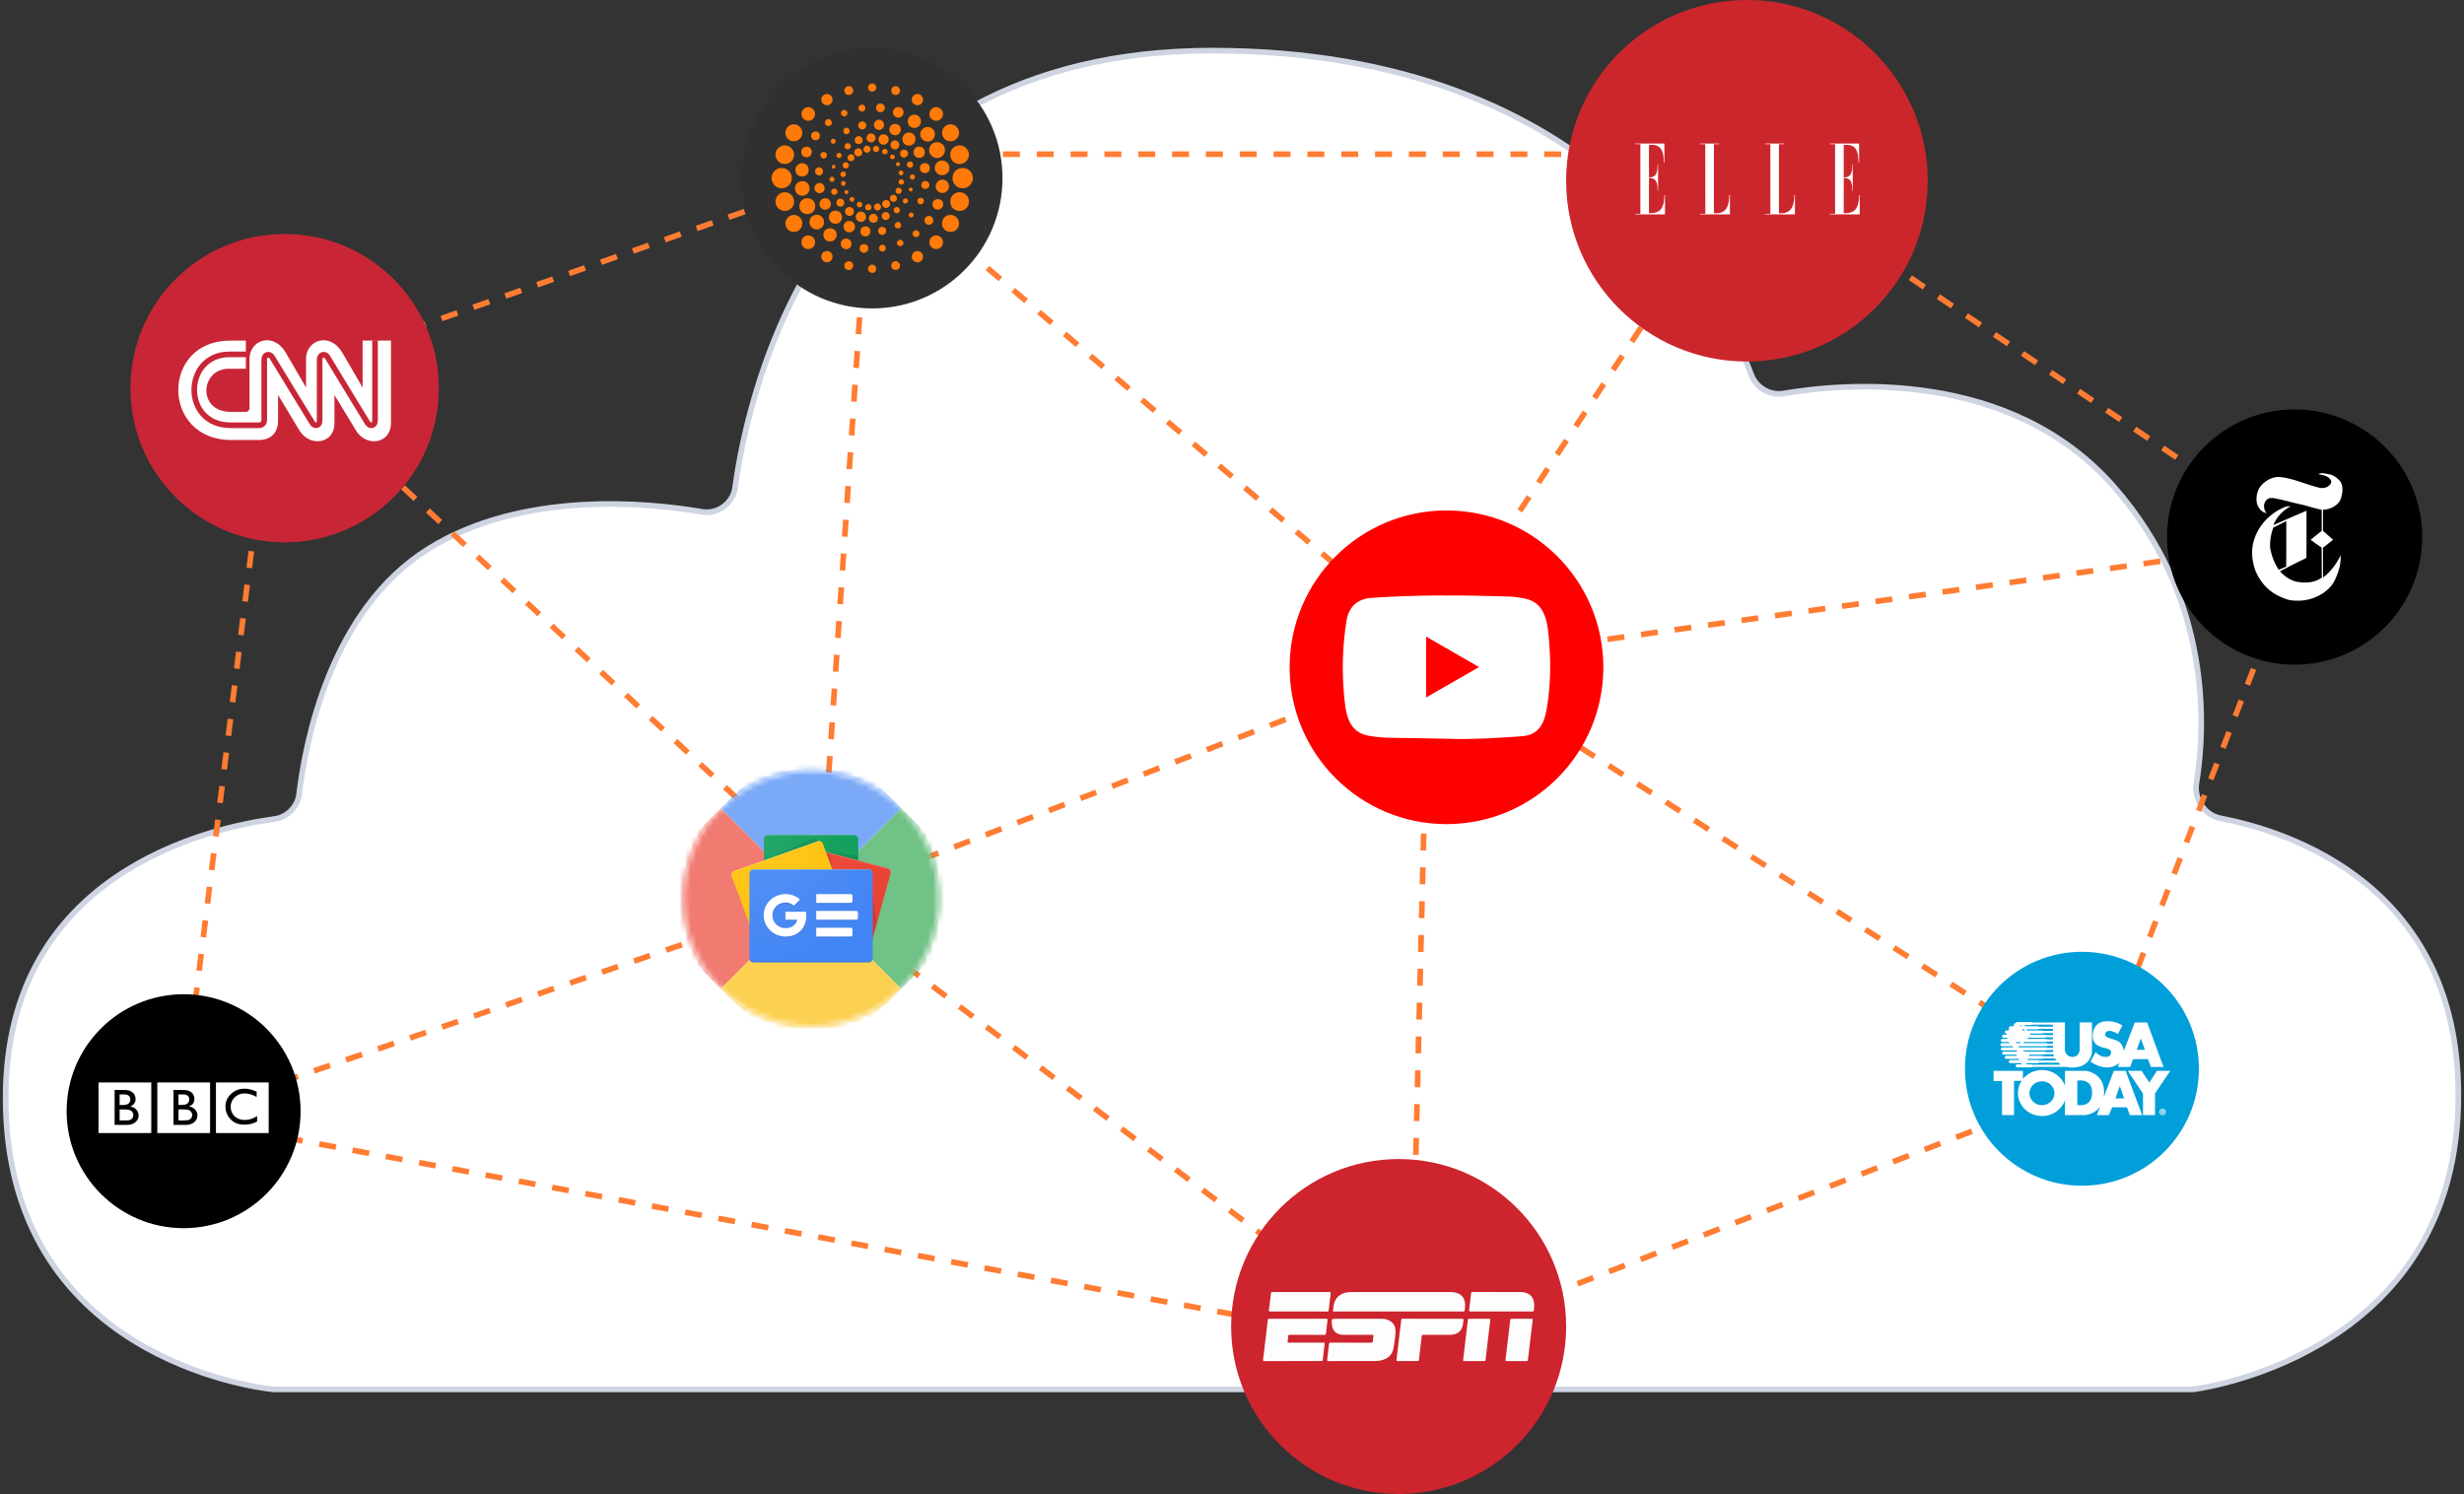 <svg width="437" height="265" viewBox="0 0 437 265" fill="none" xmlns="http://www.w3.org/2000/svg">
<rect x="0" y="0" width="437" height="265" fill="#333333" stroke="none"/>
<path d="M234.256 246.44H48.65C48.545 246.44 48.457 246.436 48.362 246.426C46.862 246.267 34.998 244.814 23.522 237.657C12.075 230.518 1 217.701 1 194.732C1 174.812 9.988 162.867 20.423 155.685C30.885 148.485 42.821 146.061 48.673 145.271C50.952 144.963 52.789 143.121 53.058 140.831C53.591 136.308 54.962 128.132 58.393 119.73C61.825 111.326 67.301 102.738 76.017 97.327C92.707 86.968 114.871 89.148 124.509 90.786C127.277 91.257 129.993 89.288 130.371 86.499C131.567 77.689 135.469 58.294 147.697 41.112C159.907 23.957 180.434 8.98 214.972 8.98C249.412 8.98 272.06 20.052 286.724 32.759C301.397 45.474 308.104 59.854 310.607 66.5C311.469 68.788 313.913 70.205 316.328 69.794C321.608 68.894 331.656 67.759 342.698 69.501C353.736 71.242 365.738 75.852 374.98 86.414C392.392 106.313 391.133 129.196 389.539 138.985C389.084 141.779 391.041 144.606 393.825 145.143C399.861 146.306 410.415 149.276 419.451 156.607C428.466 163.921 436 175.598 436 194.262C436 216.664 425.143 229.562 413.863 236.94C402.558 244.334 390.82 246.183 389.138 246.417C389.012 246.434 388.902 246.44 388.759 246.44H234.256Z" fill="white" stroke="#CED4E2"/>
<path d="M50.011 66.483L154.219 29.703L253.712 114.579L309.824 29.703L408.374 96.189L371.123 192.381L250.411 239.063L144.788 159.374L32.093 198.04L48.125 69.312" stroke="#FF7C33" stroke-dasharray="3 3"/>
<path d="M49.539 66.008L145.732 155.599L154.219 30.172" stroke="#FF7C33" stroke-dasharray="3 3"/>
<path d="M250.411 234.83C250.411 232.19 252.298 155.77 253.241 117.891L146.675 158.914" stroke="#FF7C33" stroke-dasharray="3 3"/>
<path d="M368.766 189.088L256.541 117.415L403.659 96.668" stroke="#FF7C33" stroke-dasharray="3 3"/>
<path d="M159.878 27.352H303.695" stroke="#FF7C33" stroke-dasharray="3 3"/>
<path d="M33.036 198.523L248.054 238.604" stroke="#FF7C33" stroke-dasharray="3 3"/>
<circle cx="256.541" cy="118.359" r="27.82" fill="#FF0000"/>
<path d="M257.356 131.047L249.811 130.908C247.367 130.86 244.918 130.956 242.523 130.458C238.879 129.713 238.621 126.06 238.351 122.996C237.979 118.688 238.123 114.303 238.825 110.031C239.222 107.634 240.782 106.204 243.195 106.048C251.341 105.483 259.541 105.55 267.669 105.814C268.528 105.838 269.392 105.97 270.239 106.12C274.417 106.853 274.519 110.993 274.79 114.477C275.06 117.998 274.946 121.537 274.429 125.033C274.015 127.928 273.223 130.356 269.878 130.59C265.688 130.897 261.594 131.144 257.392 131.065C257.392 131.047 257.368 131.047 257.356 131.047ZM252.92 123.717C256.078 121.902 259.175 120.118 262.315 118.316C259.151 116.501 256.06 114.717 252.92 112.915V123.717Z" fill="white"/>
<circle cx="32.564" cy="197.099" r="20.747" fill="black"/>
<path fill-rule="evenodd" clip-rule="evenodd" d="M47.652 200.97V192H38.298V200.97H47.652ZM45.521 194.576C44.8 194.162 44.079 193.947 43.404 193.947C42.684 193.947 42.086 194.177 41.626 194.637C41.151 195.082 40.905 195.634 40.905 196.324C40.905 196.983 41.151 197.551 41.611 198.011C42.101 198.44 42.684 198.655 43.389 198.655C44.141 198.655 44.877 198.425 45.597 197.965V198.931C44.922 199.299 44.171 199.483 43.343 199.483C42.638 199.483 42.055 199.345 41.564 199.069C41.094 198.783 40.7 198.389 40.414 197.919C40.138 197.398 39.985 196.876 39.985 196.324C39.985 195.404 40.307 194.653 40.966 194.039C41.611 193.426 42.408 193.104 43.343 193.104C44.018 193.104 44.739 193.273 45.52 193.625V194.576H45.521ZM37.256 192H27.902V200.97H37.256V192ZM30.769 193.334H32.395C32.916 193.334 33.315 193.395 33.606 193.533C33.898 193.687 34.112 193.871 34.25 194.101C34.403 194.346 34.48 194.622 34.48 194.944C34.48 195.557 34.173 195.987 33.529 196.248C33.989 196.324 34.357 196.508 34.618 196.815C34.879 197.091 35.002 197.444 35.017 197.842C35.002 198.149 34.925 198.44 34.772 198.686C34.603 198.931 34.373 199.131 34.051 199.299C33.729 199.452 33.345 199.529 32.87 199.529H30.769V193.334Z" fill="white"/>
<path fill-rule="evenodd" clip-rule="evenodd" d="M32.242 195.987C32.717 195.987 33.055 195.895 33.254 195.726C33.453 195.527 33.56 195.297 33.56 195.006C33.56 194.423 33.177 194.116 32.426 194.116H31.659V195.987H32.242ZM32.487 196.784H31.659V198.731H32.549C32.963 198.731 33.3 198.701 33.515 198.64C33.714 198.532 33.852 198.41 33.944 198.272C34.036 198.118 34.097 197.95 34.097 197.766C34.082 197.582 34.036 197.413 33.929 197.26C33.837 197.091 33.683 196.968 33.468 196.891C33.27 196.815 32.932 196.769 32.487 196.784ZM26.829 192H17.475V200.97H26.829V192ZM20.327 199.529V193.334H21.953C22.474 193.334 22.858 193.395 23.149 193.533C23.44 193.671 23.67 193.871 23.808 194.116C23.962 194.346 24.038 194.622 24.054 194.944C24.038 195.557 23.732 195.987 23.088 196.263C23.563 196.339 23.916 196.523 24.176 196.815C24.437 197.091 24.575 197.443 24.575 197.842C24.575 198.164 24.498 198.455 24.33 198.685C24.161 198.946 23.931 199.145 23.624 199.299C23.302 199.452 22.904 199.529 22.428 199.529H20.327V199.529Z" fill="white"/>
<path fill-rule="evenodd" clip-rule="evenodd" d="M21.984 194.121H21.217V195.992H21.815C22.275 195.992 22.612 195.9 22.812 195.731C23.011 195.547 23.119 195.302 23.119 195.026C23.118 194.428 22.735 194.121 21.984 194.121ZM22.045 196.789H21.217V198.736H22.091C22.551 198.736 22.888 198.706 23.088 198.644C23.256 198.568 23.394 198.46 23.502 198.307C23.594 198.138 23.64 197.97 23.655 197.771C23.64 197.556 23.578 197.387 23.486 197.265C23.381 197.095 23.217 196.969 23.026 196.912C22.812 196.82 22.474 196.789 22.045 196.789Z" fill="white"/>
<circle cx="309.824" cy="32.064" r="32.064" fill="#CC262D"/>
<path fill-rule="evenodd" clip-rule="evenodd" d="M329.83 38.022V34.625H329.72C329.72 35.696 329.546 36.396 329.264 36.873C328.919 37.462 328.248 37.81 327.364 37.81H326.989V31.571C327.354 31.571 327.828 31.586 328.141 32C328.462 32.429 328.514 33.03 328.514 33.822H328.594V29.162H328.514C328.514 29.927 328.481 30.549 328.138 31.008C327.819 31.438 327.354 31.464 326.989 31.464V25.681H327.481C328.135 25.681 328.749 25.855 329.157 26.484C329.506 27.019 329.613 27.887 329.613 28.788H329.72V25.466H324.553V25.573H325.462V37.918H324.553V38.023H329.83V38.022ZM318.34 38.022V34.598H318.234C318.234 35.588 318.046 36.42 317.778 36.873C317.378 37.553 316.681 37.83 315.987 37.83H315.501V25.567H316.419V25.465H313.039V25.567H313.976L313.983 37.918H313.039V38.022H318.34ZM306.808 38.022V34.598H306.699C306.699 35.588 306.513 36.42 306.244 36.873C305.845 37.553 305.148 37.83 304.454 37.83H303.969V25.567H304.886V25.465H301.505V25.567H302.44L302.448 37.918H301.505V38.022H306.808ZM295.294 38.022V34.625H295.186C295.186 35.696 295.011 36.396 294.731 36.873C294.384 37.462 293.714 37.81 292.83 37.81H292.455V31.571C292.821 31.571 293.293 31.586 293.607 32C293.929 32.429 293.981 33.03 293.981 33.822H294.062V29.162H293.981C293.981 29.927 293.948 30.549 293.605 31.008C293.285 31.438 292.822 31.464 292.455 31.464V25.681H292.946C293.601 25.681 294.215 25.855 294.624 26.484C294.973 27.019 295.078 27.887 295.078 28.788H295.186V25.466H290.02V25.573H290.928V37.918H290.02V38.023H295.294V38.022Z" fill="white"/>
<circle cx="248.054" cy="235.292" r="29.706" fill="#CD242E"/>
<path d="M236.405 232.622C236.464 232.168 236.49 231.737 236.575 231.322C236.803 230.214 237.703 229.423 238.89 229.232C239.16 229.188 239.43 229.172 239.705 229.172C245.532 229.172 251.353 229.172 257.18 229.172C257.514 229.172 257.847 229.199 258.176 229.281C259.405 229.581 259.876 230.493 259.844 231.65C259.839 231.923 259.776 232.19 259.76 232.463C259.749 232.6 259.691 232.632 259.574 232.622C259.511 232.616 259.452 232.622 259.389 232.622C251.846 232.622 244.298 232.622 236.755 232.622C236.638 232.622 236.527 232.622 236.405 232.622Z" fill="#FEFDFD"/>
<path d="M240.886 233.918C242.274 233.918 243.657 233.918 245.044 233.918C245.675 233.918 246.273 234.06 246.776 234.475C247.343 234.944 247.534 235.594 247.497 236.298C247.444 237.275 247.317 238.252 247.126 239.212C246.893 240.402 246.083 240.992 245.013 241.281C244.663 241.374 244.303 241.412 243.937 241.412C241.178 241.412 238.413 241.406 235.653 241.417C235.414 241.417 235.356 241.357 235.388 241.117C235.51 240.206 235.616 239.3 235.711 238.383C235.732 238.175 235.828 238.148 236.002 238.148C238.386 238.153 240.77 238.148 243.148 238.159C243.397 238.159 243.466 238.072 243.482 237.848C243.498 237.586 243.524 237.324 243.572 237.062C243.614 236.838 243.588 236.751 243.328 236.756C241.66 236.772 239.991 236.762 238.322 236.767C238.084 236.767 237.846 236.745 237.613 236.685C236.76 236.461 236.273 235.828 236.204 234.84C236.135 233.918 236.135 233.918 237.014 233.918C238.312 233.918 239.599 233.918 240.886 233.918Z" fill="#FEFDFD"/>
<path d="M229.286 241.415C227.607 241.415 225.933 241.41 224.254 241.421C224.021 241.421 223.984 241.355 224.016 241.131C224.249 239.265 224.466 237.398 224.688 235.531C224.746 235.062 224.805 234.593 224.847 234.123C224.863 233.932 224.953 233.916 225.107 233.916C226.097 233.921 227.082 233.916 228.073 233.916C230.441 233.916 232.803 233.921 235.171 233.91C235.436 233.91 235.468 233.992 235.436 234.232C235.335 234.996 235.245 235.766 235.16 236.53C235.139 236.732 235.065 236.77 234.88 236.77C232.84 236.765 230.801 236.77 228.762 236.759C228.571 236.759 228.486 236.798 228.47 237.016C228.454 237.343 228.401 237.665 228.354 237.987C228.338 238.108 228.364 238.162 228.486 238.151C228.55 238.146 228.608 238.151 228.672 238.151C230.658 238.151 232.644 238.151 234.631 238.151C234.959 238.151 234.959 238.151 234.917 238.479C234.805 239.379 234.694 240.28 234.599 241.186C234.578 241.382 234.503 241.415 234.339 241.415C232.655 241.41 230.97 241.415 229.286 241.415Z" fill="#FEFDFD"/>
<path d="M254.07 233.917C255.791 233.917 257.513 233.917 259.234 233.917C259.568 233.917 259.579 233.917 259.536 234.25C259.499 234.572 259.473 234.905 259.393 235.216C259.144 236.199 258.35 236.755 257.195 236.761C255.881 236.766 254.562 236.761 253.249 236.761C253.048 236.761 252.841 236.761 252.64 236.761C252.174 236.761 252.179 236.761 252.121 237.241C251.967 238.557 251.803 239.872 251.654 241.193C251.633 241.379 251.57 241.411 251.411 241.411C250.23 241.406 249.043 241.406 247.862 241.411C247.687 241.411 247.661 241.357 247.676 241.193C247.962 238.84 248.243 236.488 248.519 234.13C248.54 233.928 248.63 233.906 248.794 233.906C250.558 233.923 252.317 233.917 254.07 233.917Z" fill="#FEFDFD"/>
<path d="M266.296 232.619C264.468 232.619 262.641 232.614 260.813 232.625C260.559 232.625 260.527 232.548 260.554 232.319C260.681 231.353 260.803 230.392 260.903 229.426C260.925 229.208 260.999 229.164 261.189 229.164C262.99 229.17 264.791 229.17 266.592 229.17C267.599 229.17 268.605 229.17 269.612 229.17C270.215 229.17 270.788 229.284 271.291 229.655C271.81 230.037 272.032 230.583 272.091 231.216C272.128 231.626 272.064 232.03 272.032 232.439C272.016 232.63 271.905 232.619 271.778 232.619C269.951 232.619 268.123 232.619 266.296 232.619Z" fill="#FEFDFD"/>
<path d="M230.339 232.622C228.655 232.622 226.965 232.616 225.281 232.627C225.074 232.627 225.026 232.572 225.053 232.37C225.18 231.361 225.302 230.351 225.418 229.341C225.434 229.21 225.477 229.161 225.598 229.177C225.641 229.183 225.689 229.177 225.731 229.177C229.068 229.177 232.405 229.177 235.742 229.172C235.98 229.172 236.033 229.221 236.002 229.472C235.869 230.433 235.758 231.399 235.657 232.365C235.636 232.578 235.573 232.632 235.371 232.632C233.698 232.616 232.018 232.622 230.339 232.622Z" fill="#FEFDFD"/>
<path d="M261.455 241.417C260.862 241.417 260.274 241.412 259.681 241.423C259.506 241.428 259.474 241.374 259.495 241.204C259.781 238.847 260.062 236.483 260.337 234.12C260.353 233.978 260.396 233.918 260.544 233.918C261.741 233.923 262.944 233.923 264.141 233.918C264.342 233.918 264.321 234.011 264.305 234.153C264.135 235.566 263.971 236.98 263.802 238.399C263.69 239.327 263.569 240.255 263.473 241.183C263.452 241.396 263.378 241.428 263.198 241.423C262.62 241.406 262.038 241.417 261.455 241.417Z" fill="#FEFDFD"/>
<path d="M268.971 241.416C268.388 241.416 267.805 241.405 267.223 241.421C266.99 241.427 266.99 241.318 267.011 241.149C267.159 239.942 267.302 238.731 267.445 237.524C267.583 236.4 267.721 235.27 267.848 234.146C267.869 233.971 267.922 233.922 268.091 233.922C269.267 233.927 270.438 233.933 271.614 233.922C271.81 233.922 271.852 233.977 271.826 234.168C271.656 235.549 271.492 236.924 271.328 238.305C271.211 239.271 271.089 240.232 270.984 241.198C270.962 241.372 270.915 241.427 270.74 241.421C270.152 241.405 269.564 241.416 268.971 241.416Z" fill="#FEFDFD"/>
<circle cx="369.237" cy="189.572" r="20.747" fill="#009FDA"/>
<path d="M378.948 186.21H380.415L379.69 184.207L378.948 186.21ZM376.417 181.895L375.614 183.406C375.614 183.406 374.889 182.867 374.087 182.852C373.731 182.852 373.438 183.021 373.361 183.36C373.283 183.714 373.438 183.976 374.441 184.239C375.445 184.516 375.908 184.731 376.247 185.24C376.633 185.826 376.68 186.365 376.68 186.365L378.608 181.357H380.801L383.703 189.246H381.465L380.954 187.859H378.3L377.791 189.246H375.63L375.862 188.476C375.862 188.476 375.198 189.339 373.731 189.339C372.08 189.339 370.752 188.291 370.752 188.291L371.663 186.627C371.663 186.627 372.281 187.304 373.084 187.444C373.747 187.551 374.241 187.382 374.364 186.935C374.519 186.381 374.241 186.164 373.747 186.01C373.238 185.856 372.389 185.749 371.817 185.286C371.231 184.824 371.123 184.131 371.154 183.468C371.2 182.821 371.462 182.065 372.095 181.604C372.759 181.125 373.53 181.125 374.04 181.141C375.491 181.203 376.417 181.895 376.417 181.895Z" fill="white"/>
<path d="M360.398 188.859C360.375 188.835 360.347 188.815 360.317 188.802C360.286 188.789 360.253 188.782 360.219 188.782H359.395L359.347 188.57H361.423C361.495 188.57 361.56 188.541 361.608 188.493H365.038C365.184 188.631 365.342 188.753 365.513 188.859H360.398ZM359.656 187.919V187.82H362.139C362.212 187.82 362.277 187.791 362.325 187.743H364.462C364.532 187.87 364.61 187.992 364.696 188.109H361.608C361.559 188.059 361.492 188.031 361.423 188.031H359.597L359.656 187.919ZM359.919 187.086L359.929 187.07H362.61C362.682 187.07 362.751 187.042 362.802 186.993H364.161C364.194 187.116 364.234 187.238 364.281 187.358H362.325C362.276 187.309 362.209 187.281 362.139 187.281H359.818L359.919 187.086ZM358.915 186.47L358.729 186.319H362.834C362.906 186.319 362.972 186.29 363.019 186.243H364.099L364.1 186.607H362.802C362.75 186.558 362.682 186.531 362.61 186.531H359.48L358.915 186.47ZM357.943 185.622L357.905 185.569H362.915C362.988 185.569 363.055 185.539 363.103 185.492H364.096L364.097 185.858H363.019C362.995 185.833 362.966 185.813 362.934 185.8C362.903 185.787 362.868 185.78 362.834 185.78H358.135L357.943 185.622ZM357.603 184.96L357.557 184.819H358.25L358.313 184.897L358.385 185.029H357.661L357.603 184.96ZM359.641 184.236L359.672 184.068H362.613C362.687 184.068 362.754 184.039 362.803 183.991H364.092L364.093 184.356H363.019C362.968 184.307 362.901 184.279 362.83 184.279H359.562L359.641 184.236ZM360.042 183.449L360.102 183.317H362.135C362.209 183.317 362.275 183.289 362.324 183.241H364.09L364.091 183.606H362.803C362.752 183.557 362.684 183.529 362.614 183.529H359.983L360.042 183.449ZM358.653 182.602L358.679 182.568H359.046L359.114 182.779H358.716L358.653 182.602ZM358.36 181.817H358.542L358.571 182.028H358.402L358.36 181.817ZM360.394 181.74H364.085L364.087 182.106H361.606C361.556 182.056 361.489 182.028 361.418 182.028H359.097L359.09 181.817H360.206C360.241 181.817 360.275 181.81 360.308 181.797C360.34 181.784 360.369 181.764 360.394 181.74ZM364.088 182.856H362.324C362.274 182.806 362.206 182.779 362.135 182.779H359.44V182.568H361.418C361.489 182.568 361.556 182.54 361.606 182.49H364.088L364.088 182.856ZM364.095 185.107H363.103C363.078 185.082 363.049 185.063 363.016 185.049C362.984 185.036 362.95 185.029 362.915 185.029H358.882L358.869 184.897L358.911 184.819H362.83C362.903 184.819 362.97 184.789 363.019 184.742H364.094L364.095 185.107ZM368.838 181.354V186.269C368.838 186.485 368.607 187.472 367.573 187.472C366.524 187.472 366.214 186.531 366.214 186.285V181.354H364.084V181.355H360.394C360.344 181.305 360.276 181.278 360.206 181.277H357.752C357.633 181.277 357.533 181.355 357.496 181.461L357.48 181.462C357.48 181.462 357.202 181.538 357.141 181.693C357.109 181.77 357.248 181.892 357.248 181.892L357.026 182.028H356.54C356.49 182.028 356.441 182.042 356.399 182.068C356.356 182.094 356.322 182.131 356.299 182.175C356.277 182.22 356.267 182.269 356.271 182.319C356.275 182.368 356.293 182.416 356.322 182.456V182.602L356.198 182.779H355.822C355.786 182.779 355.751 182.786 355.719 182.799C355.686 182.813 355.656 182.833 355.631 182.858C355.606 182.883 355.586 182.913 355.573 182.945C355.559 182.978 355.552 183.013 355.552 183.049C355.552 183.084 355.559 183.119 355.573 183.152C355.586 183.184 355.606 183.214 355.631 183.239C355.656 183.264 355.686 183.284 355.719 183.297C355.751 183.311 355.786 183.318 355.822 183.317H355.921L355.86 183.529H355.344C355.309 183.529 355.273 183.536 355.241 183.549C355.208 183.563 355.178 183.583 355.153 183.608C355.128 183.633 355.108 183.662 355.094 183.695C355.081 183.728 355.074 183.763 355.074 183.798C355.074 183.834 355.081 183.869 355.094 183.901C355.108 183.934 355.128 183.964 355.153 183.989C355.178 184.014 355.208 184.034 355.241 184.048C355.273 184.061 355.309 184.068 355.344 184.068H356.052L355.95 184.279H355.128C355.092 184.279 355.057 184.286 355.024 184.3C354.992 184.314 354.962 184.333 354.937 184.358C354.912 184.384 354.892 184.413 354.878 184.446C354.865 184.479 354.858 184.514 354.858 184.549C354.858 184.585 354.865 184.62 354.878 184.652C354.892 184.685 354.912 184.715 354.937 184.74C354.962 184.765 354.992 184.785 355.024 184.798C355.057 184.812 355.092 184.819 355.128 184.819H356.245L356.261 184.851L356.403 185.029H355.043C354.971 185.029 354.902 185.058 354.852 185.108C354.801 185.159 354.772 185.228 354.772 185.299C354.772 185.371 354.801 185.439 354.852 185.49C354.902 185.541 354.971 185.569 355.043 185.569H356.852L356.909 185.668L357.209 185.78H355.124C354.977 185.78 354.857 185.901 354.857 186.05C354.857 186.199 354.977 186.319 355.124 186.319H357.713L357.722 186.531H355.347C355.196 186.531 355.074 186.651 355.074 186.8C355.074 186.949 355.196 187.07 355.347 187.07H357.606L357.655 187.281H355.819C355.671 187.281 355.553 187.402 355.553 187.551C355.553 187.699 355.671 187.82 355.819 187.82H357.992L358.114 188.031H356.535C356.389 188.031 356.27 188.152 356.27 188.301C356.27 188.45 356.389 188.57 356.535 188.57H358.466L358.58 188.782H357.739C357.597 188.782 357.482 188.902 357.482 189.051C357.482 189.2 357.597 189.321 357.739 189.321H360.219C360.289 189.321 360.352 189.291 360.398 189.244H366.449C366.777 189.325 367.149 189.371 367.573 189.366C370.737 189.32 371.015 186.747 371.015 186.624V181.354H368.838ZM377.371 189.937H379.81L381.2 192.017L382.543 189.937H384.904L382.203 193.944V197.795H380.073V193.989L377.371 189.937ZM375.18 194.837L375.952 192.634L376.723 194.837H375.18ZM368.419 195.993V191.678C368.419 191.678 371.044 191.138 371.044 193.79C371.044 196.563 368.419 195.993 368.419 195.993ZM362.149 196.031C360.924 196.031 359.93 195.083 359.93 193.912C359.93 192.742 360.924 191.793 362.149 191.793C363.374 191.793 364.368 192.742 364.368 193.912C364.368 195.083 363.374 196.031 362.149 196.031ZM376.986 189.937H374.902L373.109 194.622C373.15 194.355 373.173 194.07 373.173 193.758C373.173 190.368 370.133 189.937 369.855 189.937H366.228V192.572C365.658 190.955 364.056 189.791 362.169 189.791C360.785 189.791 359.556 190.416 358.773 191.386V189.937H353.571V191.755H355.068V197.795H357.198V191.709H358.537C358.125 192.337 357.885 193.079 357.885 193.874C357.885 196.13 359.802 197.958 362.169 197.958C364.056 197.958 365.658 196.793 366.228 195.176V197.795H369.701C369.842 197.795 371.505 197.664 372.477 196.27L371.892 197.795H374.022L374.593 196.409H377.218L377.727 197.795H379.919L376.986 189.937ZM383.567 197.187C383.625 197.187 383.658 197.176 383.658 197.11C383.658 197.049 383.592 197.044 383.544 197.044H383.454V197.187H383.567ZM383.454 197.539H383.327V196.943H383.55C383.704 196.943 383.795 196.987 383.795 197.123C383.795 197.233 383.73 197.272 383.651 197.279L383.803 197.539H383.652L383.515 197.289H383.454V197.539H383.454ZM383.547 196.817C383.327 196.817 383.15 196.987 383.15 197.242C383.15 197.495 383.325 197.666 383.544 197.666H383.547V197.668C383.761 197.668 383.943 197.497 383.943 197.242C383.943 196.987 383.761 196.817 383.547 196.817ZM383.547 197.795C383.252 197.795 382.989 197.592 382.989 197.242C382.989 196.892 383.252 196.688 383.547 196.688C383.84 196.688 384.103 196.892 384.103 197.242C384.103 197.592 383.84 197.795 383.547 197.795Z" fill="white"/>
<circle cx="406.96" cy="95.258" r="22.634" fill="black"/>
<path d="M411.745 83.924C411.546 83.933 411.353 83.984 411.167 84.104C411.934 84.259 412.833 84.363 413.317 85.069C413.56 85.329 413.484 85.728 413.242 85.956C412.783 86.508 411.995 86.681 411.321 86.505C409.036 85.961 406.875 84.903 404.527 84.628C403.27 84.46 402.04 85.07 401.173 85.953C400.372 86.764 400.081 87.994 400.239 89.106C400.416 89.985 401.062 90.898 401.996 91.027C401.443 90.421 401.338 89.368 401.912 88.738C402.236 88.332 402.813 88.276 403.292 88.351C405.111 88.692 406.884 89.244 408.699 89.616C409.715 89.895 410.719 90.228 411.758 90.418C411.777 91.671 411.777 92.921 411.758 94.173C411.087 94.678 410.447 95.222 409.79 95.743C410.43 96.226 411.09 96.679 411.752 97.132C411.794 98.903 411.745 100.673 411.777 102.444C410.694 103.288 409.243 103.425 407.926 103.268C406.526 103.19 405.284 102.349 404.367 101.328C405.904 100.501 407.47 99.721 409.042 98.962C409.097 96.17 409.052 93.377 409.067 90.583C407.102 91.414 405.158 92.29 403.2 93.133C403.766 91.673 404.917 90.49 406.291 89.787C405.932 89.809 405.556 89.782 405.222 89.94C402.652 90.963 400.533 93.163 399.736 95.848C399.203 97.553 399.375 99.416 399.953 101.083C400.67 102.938 401.996 104.58 403.754 105.517C404.741 106.032 405.804 106.514 406.935 106.529C409.278 106.725 411.743 105.834 413.323 104.055C414.014 103.308 414.362 102.334 414.704 101.391C415.021 100.463 415.164 99.474 415.131 98.493C414.373 100.01 413.364 101.435 411.987 102.441C411.996 100.676 411.984 98.912 411.99 97.148C412.589 96.687 413.19 96.228 413.77 95.743C413.175 95.212 412.584 94.681 411.99 94.148C411.993 92.907 411.988 91.664 411.99 90.425C413.33 90.354 414.871 89.641 415.232 88.224C415.483 87.299 415.615 86.204 415.052 85.367C414.536 84.773 413.865 84.257 413.078 84.114C412.642 84.076 412.183 83.903 411.745 83.924ZM405.48 92.432C405.475 95.121 405.495 97.811 405.47 100.5C405.025 100.676 404.587 100.869 404.15 101.064C403.343 99.886 402.841 98.499 402.609 97.091C402.547 95.902 402.765 94.698 403.175 93.583C403.95 93.212 404.708 92.81 405.48 92.432Z" fill="white"/>
<circle cx="154.691" cy="31.601" r="23.105" fill="#303030"/>
<path d="M170.731 33.391C169.818 33.438 168.926 32.62 168.932 31.601C168.938 30.511 169.751 29.79 170.742 29.793C171.789 29.799 172.533 30.59 172.544 31.58C172.556 32.591 171.652 33.45 170.731 33.391Z" fill="#FF7A08"/>
<path d="M138.636 29.812C139.592 29.742 140.437 30.645 140.437 31.588C140.437 32.666 139.499 33.408 138.656 33.405C137.589 33.402 136.834 32.508 136.837 31.597C136.843 30.683 137.612 29.757 138.636 29.812Z" fill="#FF7A08"/>
<path d="M171.847 35.762C171.844 36.677 171.113 37.427 170.209 37.418C169.27 37.41 168.526 36.744 168.532 35.774C168.538 34.743 169.319 34.086 170.185 34.098C171.305 34.109 171.856 34.997 171.847 35.762Z" fill="#FF7A08"/>
<path d="M140.828 35.797C140.872 36.7 140.02 37.433 139.16 37.421C138.262 37.412 137.51 36.624 137.53 35.718C137.548 34.959 138.148 34.1 139.181 34.097C140.169 34.095 140.883 34.892 140.828 35.797Z" fill="#FF7A08"/>
<path d="M170.171 29.083C169.43 29.141 168.532 28.519 168.532 27.435C168.532 26.404 169.351 25.773 170.238 25.785C171.15 25.797 171.871 26.62 171.853 27.473C171.833 28.358 171.04 29.15 170.171 29.083Z" fill="#FF7A08"/>
<path d="M139.189 29.078C138.262 29.118 137.533 28.324 137.533 27.424C137.533 26.504 138.317 25.78 139.178 25.777C140.119 25.774 140.854 26.613 140.839 27.445C140.825 28.242 140.169 29.121 139.189 29.078Z" fill="#FF7A08"/>
<path d="M170.094 39.627C170.091 40.454 169.476 41.14 168.572 41.134C167.703 41.128 167.079 40.498 167.076 39.627C167.074 38.815 167.648 38.132 168.566 38.117C169.508 38.105 170.103 38.897 170.094 39.627Z" fill="#FF7A08"/>
<path d="M168.602 25.047C167.771 25.111 167.063 24.384 167.074 23.557C167.086 22.535 167.929 22.035 168.599 22.047C169.416 22.059 170.104 22.742 170.098 23.554C170.086 24.489 169.287 25.108 168.602 25.047Z" fill="#FF7A08"/>
<path d="M140.761 25.047C139.968 25.099 139.268 24.322 139.286 23.534C139.303 22.76 139.936 22.041 140.802 22.047C141.589 22.053 142.3 22.707 142.292 23.589C142.289 24.264 141.7 25.096 140.761 25.047Z" fill="#FF7A08"/>
<path d="M142.287 39.654C142.301 40.428 141.642 41.144 140.8 41.135C139.846 41.126 139.269 40.343 139.289 39.581C139.307 38.834 139.954 38.115 140.8 38.109C141.607 38.103 142.336 38.839 142.287 39.654Z" fill="#FF7A08"/>
<path d="M143.184 35.14C143.998 35.196 144.584 35.736 144.592 36.56C144.601 37.343 144.041 37.965 143.193 37.974C142.336 37.982 141.758 37.346 141.77 36.554C141.785 35.745 142.356 35.187 143.184 35.14Z" fill="#FF7A08"/>
<path d="M167.593 26.618C167.616 27.325 167.033 28.034 166.164 28.028C165.459 28.023 164.765 27.406 164.779 26.594C164.794 25.849 165.441 25.195 166.19 25.207C167.021 25.222 167.625 25.899 167.593 26.618Z" fill="#FF7A08"/>
<path d="M167.08 31.062C166.421 31.109 165.786 30.548 165.786 29.783C165.786 29.07 166.357 28.477 167.077 28.48C167.789 28.483 168.369 29.009 168.389 29.765C168.41 30.536 167.751 31.106 167.08 31.062Z" fill="#FF7A08"/>
<path d="M143.569 33.45C143.631 34.04 143.053 34.732 142.286 34.729C141.461 34.726 140.966 34.005 140.983 33.397C141.001 32.723 141.56 32.127 142.286 32.121C143.085 32.112 143.616 32.784 143.569 33.45Z" fill="#FF7A08"/>
<path d="M164.491 25.1C163.797 25.097 163.214 24.51 163.208 23.815C163.202 23.137 163.835 22.492 164.541 22.512C165.173 22.529 165.812 23.023 165.815 23.806C165.821 24.591 165.159 25.146 164.491 25.1Z" fill="#FF7A08"/>
<path d="M146.138 39.403C146.176 40.121 145.552 40.693 144.846 40.693C144.205 40.693 143.558 40.171 143.561 39.382C143.563 38.763 144.007 38.117 144.838 38.094C145.625 38.074 146.205 38.78 146.138 39.403Z" fill="#FF7A08"/>
<path d="M166.04 21.42C165.381 21.464 164.824 20.874 164.832 20.231C164.841 19.539 165.36 19.005 166.048 19.008C166.69 19.011 167.226 19.56 167.249 20.196C167.27 20.789 166.748 21.464 166.04 21.42Z" fill="#FF7A08"/>
<path d="M142.149 42.963C142.125 42.28 142.644 41.737 143.364 41.754C144.14 41.772 144.566 42.408 144.557 42.981C144.548 43.562 144.134 44.155 143.335 44.178C142.598 44.199 142.084 43.495 142.149 42.963Z" fill="#FF7A08"/>
<path d="M143.35 21.417C142.703 21.484 142.129 20.83 142.137 20.205C142.146 19.542 142.712 19.008 143.353 19.008C144.006 19.008 144.563 19.568 144.557 20.22C144.548 20.851 144.032 21.461 143.35 21.417Z" fill="#FF7A08"/>
<path d="M164.835 42.944C164.78 42.424 165.308 41.734 166.016 41.746C166.809 41.761 167.244 42.365 167.244 42.964C167.244 43.647 166.722 44.173 166.04 44.176C165.249 44.179 164.783 43.495 164.835 42.944Z" fill="#FF7A08"/>
<path d="M147.205 40.49C147.834 40.452 148.394 40.952 148.388 41.656C148.383 42.4 147.799 42.841 147.196 42.83C146.485 42.818 146.024 42.286 146.027 41.629C146.027 40.975 146.566 40.452 147.205 40.49Z" fill="#FF7A08"/>
<path d="M163.336 21.523C163.377 22.089 162.849 22.711 162.146 22.694C161.502 22.676 160.986 22.162 160.989 21.511C160.992 20.851 161.52 20.34 162.187 20.34C162.884 20.343 163.386 20.973 163.336 21.523Z" fill="#FF7A08"/>
<path d="M142.242 28.941C142.907 28.97 143.411 29.429 143.423 30.107C143.431 30.808 142.959 31.307 142.233 31.307C141.554 31.307 141.084 30.822 141.064 30.171C141.041 29.426 141.633 28.968 142.242 28.941Z" fill="#FF7A08"/>
<path d="M167.129 34.219C166.406 34.254 165.939 33.577 165.945 33.069C165.954 32.429 166.49 31.862 167.132 31.871C167.811 31.883 168.295 32.432 168.301 33.039C168.31 33.647 167.802 34.257 167.129 34.219Z" fill="#FF7A08"/>
<path d="M149.336 38.558C149.327 39.2 148.797 39.726 148.149 39.697C147.502 39.671 147.001 39.203 147.009 38.502C147.018 37.907 147.441 37.375 148.17 37.363C148.829 37.352 149.345 37.892 149.336 38.558Z" fill="#FF7A08"/>
<path d="M162.348 24.647C162.377 25.301 161.901 25.818 161.208 25.824C160.499 25.83 160.041 25.272 160.05 24.656C160.059 24.019 160.557 23.52 161.187 23.496C161.814 23.479 162.394 24.019 162.348 24.647Z" fill="#FF7A08"/>
<path d="M158.765 21.982C159.334 21.976 159.762 22.408 159.768 22.972C159.774 23.582 159.205 24.023 158.719 23.991C158.173 23.953 157.718 23.515 157.73 22.972C157.739 22.452 158.153 21.952 158.765 21.982Z" fill="#FF7A08"/>
<path d="M147.356 36.189C147.403 36.645 146.939 37.2 146.359 37.197C145.79 37.194 145.312 36.732 145.333 36.186C145.356 35.582 145.77 35.167 146.35 35.164C146.959 35.158 147.373 35.649 147.356 36.189Z" fill="#FF7A08"/>
<path d="M163.022 26.009C163.608 26.006 164.033 26.429 164.033 27.013C164.033 27.592 163.605 28.015 163.016 28.012C162.459 28.012 162.01 27.58 162.01 27.022C162.013 26.371 162.57 25.953 163.022 26.009Z" fill="#FF7A08"/>
<path d="M150.628 41.215C150.048 41.209 149.608 40.75 149.619 40.163C149.628 39.635 150.086 39.173 150.616 39.188C151.29 39.208 151.628 39.681 151.646 40.198C151.666 40.765 151.185 41.221 150.628 41.215Z" fill="#FF7A08"/>
<path d="M147.651 17.671C147.648 18.243 147.219 18.675 146.659 18.669C146.105 18.666 145.654 18.217 145.656 17.668C145.656 17.122 146.108 16.675 146.665 16.672C147.231 16.672 147.654 17.101 147.651 17.671Z" fill="#FF7A08"/>
<path d="M147.651 45.503C147.692 46.078 147.181 46.516 146.686 46.528C146.135 46.54 145.654 46.064 145.656 45.523C145.659 44.954 146.082 44.557 146.651 44.524C147.196 44.495 147.7 45.018 147.651 45.503Z" fill="#FF7A08"/>
<path d="M162.712 44.532C163.263 44.529 163.709 44.973 163.715 45.525C163.721 46.069 163.257 46.53 162.712 46.53C162.181 46.53 161.697 46.063 161.703 45.522C161.709 45.035 162.114 44.503 162.712 44.532Z" fill="#FF7A08"/>
<path d="M162.713 16.676C163.215 16.661 163.699 17.05 163.713 17.672C163.728 18.221 163.264 18.674 162.716 18.674C162.159 18.674 161.681 18.203 161.71 17.646C161.745 17.038 162.22 16.661 162.713 16.676Z" fill="#FF7A08"/>
<path d="M150.06 44.197C149.526 44.197 149.103 43.765 149.106 43.23C149.109 42.74 149.546 42.319 150.054 42.316C150.59 42.313 151.03 42.728 151.016 43.271C151.001 43.852 150.529 44.215 150.06 44.197Z" fill="#FF7A08"/>
<path d="M166.346 37.192C165.844 37.201 165.383 36.757 165.378 36.261C165.369 35.735 165.78 35.332 166.308 35.306C166.803 35.282 167.299 35.671 167.284 36.237C167.27 36.813 166.894 37.14 166.346 37.192Z" fill="#FF7A08"/>
<path d="M143.978 26.954C143.975 27.488 143.561 27.9 143.039 27.894C142.508 27.888 142.097 27.471 142.097 26.948C142.097 26.367 142.639 25.984 143.048 26.005C143.587 26.034 143.981 26.41 143.978 26.954Z" fill="#FF7A08"/>
<path d="M159.336 18.995C159.8 18.954 160.281 19.392 160.252 19.944C160.223 20.47 159.814 20.887 159.293 20.876C158.803 20.867 158.368 20.42 158.365 19.932C158.365 19.477 158.741 18.954 159.336 18.995Z" fill="#FF7A08"/>
<path d="M152.672 39.352C152.156 39.352 151.78 38.975 151.777 38.452C151.774 37.956 152.182 37.541 152.675 37.535C153.162 37.529 153.599 37.953 153.59 38.438C153.579 38.969 153.214 39.366 152.672 39.352Z" fill="#FF7A08"/>
<path d="M155.8 24.724C155.806 24.228 156.223 23.79 156.709 23.822C157.281 23.86 157.605 24.234 157.61 24.768C157.619 25.235 157.179 25.659 156.709 25.662C156.211 25.665 155.794 25.238 155.8 24.724Z" fill="#FF7A08"/>
<path d="M145.342 34.274C144.866 34.274 144.441 33.856 144.435 33.392C144.432 32.883 144.855 32.451 145.35 32.457C145.837 32.463 146.251 32.886 146.246 33.38C146.246 33.891 145.858 34.274 145.342 34.274Z" fill="#FF7A08"/>
<path d="M155.904 23.047C155.409 23.053 154.986 22.641 154.986 22.156C154.986 21.66 155.391 21.239 155.878 21.23C156.374 21.222 156.797 21.651 156.797 22.159C156.799 22.629 156.382 23.041 155.904 23.047Z" fill="#FF7A08"/>
<path d="M153.513 40.153C153.915 40.098 154.385 40.51 154.388 41.018C154.391 41.59 153.918 41.961 153.469 41.935C152.947 41.903 152.58 41.546 152.589 41.021C152.595 40.504 152.977 40.147 153.513 40.153Z" fill="#FF7A08"/>
<path d="M164.914 29.82C164.911 30.343 164.538 30.711 164.013 30.705C163.509 30.699 163.142 30.326 163.142 29.817C163.142 29.295 163.518 28.927 164.043 28.93C164.547 28.935 164.917 29.312 164.914 29.82Z" fill="#FF7A08"/>
<path d="M154.902 39.516C154.447 39.516 154.112 39.182 154.109 38.73C154.106 38.271 154.433 37.938 154.888 37.93C155.302 37.924 155.689 38.306 155.689 38.724C155.689 39.182 155.357 39.516 154.902 39.516Z" fill="#FF7A08"/>
<path d="M154.492 23.68C154.952 23.685 155.288 24.015 155.282 24.459C155.279 24.883 154.894 25.277 154.483 25.259C154.06 25.242 153.678 24.854 153.69 24.451C153.704 24.068 154.043 23.63 154.492 23.68Z" fill="#FF7A08"/>
<path d="M159.492 25.691C159.492 26.161 159.171 26.5 158.725 26.503C158.296 26.503 157.897 26.126 157.914 25.708C157.932 25.288 158.276 24.917 158.725 24.914C159.136 24.911 159.541 25.294 159.492 25.691Z" fill="#FF7A08"/>
<path d="M151.441 37.495C151.441 37.956 151.102 38.306 150.662 38.298C150.242 38.292 149.857 37.93 149.866 37.521C149.875 37.08 150.19 36.709 150.648 36.715C151.105 36.718 151.441 37.042 151.441 37.495Z" fill="#FF7A08"/>
<path d="M150.519 46.34C150.966 46.337 151.304 46.658 151.321 47.087C151.339 47.479 151.044 47.888 150.546 47.902C150.149 47.914 149.761 47.631 149.741 47.114C149.726 46.69 150.082 46.346 150.519 46.34Z" fill="#FF7A08"/>
<path d="M158.068 16.058C158.068 15.614 158.4 15.272 158.832 15.269C159.269 15.266 159.625 15.626 159.622 16.067C159.619 16.511 159.266 16.858 158.823 16.849C158.394 16.846 158.068 16.502 158.068 16.058Z" fill="#FF7A08"/>
<path d="M151.321 16.051C151.327 16.489 150.971 16.851 150.534 16.854C150.129 16.854 149.752 16.489 149.741 16.077C149.729 15.68 150.108 15.282 150.511 15.274C150.945 15.259 151.312 15.615 151.321 16.051Z" fill="#FF7A08"/>
<path d="M144.603 24.87C144.172 24.864 143.839 24.517 143.848 24.079C143.857 23.649 144.204 23.322 144.647 23.328C145.09 23.334 145.431 23.673 145.425 24.105C145.419 24.552 145.072 24.876 144.603 24.87Z" fill="#FF7A08"/>
<path d="M164.741 39.868C164.31 39.871 163.983 39.535 163.957 39.1C163.937 38.746 164.243 38.32 164.709 38.294C165.132 38.27 165.549 38.67 165.531 39.1C165.517 39.503 165.176 39.877 164.741 39.868Z" fill="#FF7A08"/>
<path d="M156.141 19.898C155.713 19.901 155.36 19.553 155.36 19.127C155.36 18.683 155.683 18.379 156.132 18.353C156.578 18.324 156.94 18.741 156.925 19.136C156.908 19.571 156.584 19.895 156.141 19.898Z" fill="#FF7A08"/>
<path d="M159.608 47.127C159.602 47.592 159.302 47.878 158.829 47.878C158.354 47.875 158.06 47.565 158.065 47.084C158.074 46.642 158.407 46.342 158.859 46.336C159.211 46.33 159.66 46.672 159.608 47.127Z" fill="#FF7A08"/>
<path d="M153.247 43.297C153.696 43.3 154.011 43.624 154.005 44.068C154 44.52 153.659 44.845 153.201 44.836C152.763 44.827 152.46 44.497 152.466 44.039C152.475 43.58 152.775 43.294 153.247 43.297Z" fill="#FF7A08"/>
<path d="M155.409 47.671C155.409 48.107 155.112 48.413 154.686 48.407C154.278 48.404 153.94 48.066 153.942 47.669C153.945 47.28 154.284 46.944 154.668 46.941C155.085 46.938 155.406 47.257 155.409 47.671Z" fill="#FF7A08"/>
<path d="M155.409 15.511C155.444 15.932 155.088 16.233 154.712 16.259C154.327 16.285 153.934 15.912 153.948 15.532C153.963 15.143 154.26 14.784 154.692 14.793C155.056 14.802 155.444 15.108 155.409 15.511Z" fill="#FF7A08"/>
<path d="M152.934 22.948C152.596 22.988 152.217 22.682 152.199 22.247C152.185 21.867 152.535 21.528 152.925 21.531C153.313 21.534 153.651 21.867 153.643 22.258C153.634 22.571 153.409 22.953 152.934 22.948Z" fill="#FF7A08"/>
<path d="M164.114 33.516C163.741 33.548 163.388 33.201 163.4 32.795C163.412 32.351 163.782 32.082 164.108 32.094C164.496 32.108 164.84 32.427 164.843 32.804C164.843 33.189 164.508 33.516 164.114 33.516Z" fill="#FF7A08"/>
<path d="M157.158 40.947C157.161 41.336 156.852 41.68 156.482 41.677C156.14 41.675 155.738 41.435 155.744 40.944C155.747 40.559 156.094 40.205 156.476 40.232C156.805 40.255 157.17 40.468 157.158 40.947Z" fill="#FF7A08"/>
<path d="M145.962 30.388C145.962 30.808 145.659 31.118 145.254 31.115C144.884 31.112 144.554 30.776 144.548 30.399C144.545 30.005 144.872 29.66 145.271 29.672C145.653 29.681 145.997 30.017 145.962 30.388Z" fill="#FF7A08"/>
<path d="M149.036 35.246C149.447 35.243 149.75 35.547 149.747 35.962C149.744 36.362 149.45 36.657 149.05 36.66C148.639 36.663 148.333 36.359 148.339 35.947C148.339 35.55 148.639 35.249 149.036 35.246Z" fill="#FF7A08"/>
<path d="M157.17 35.484C157.581 35.484 157.858 35.767 157.855 36.185C157.849 36.588 157.555 36.889 157.158 36.895C156.782 36.901 156.441 36.547 156.447 36.159C156.453 35.764 156.753 35.484 157.17 35.484Z" fill="#FF7A08"/>
<path d="M152.231 27.733C151.858 27.739 151.496 27.412 151.502 27.044C151.508 26.626 151.863 26.325 152.193 26.317C152.598 26.305 152.913 26.632 152.936 27.02C152.96 27.386 152.607 27.727 152.231 27.733Z" fill="#FF7A08"/>
<path d="M156.383 38.306C156.386 37.918 156.704 37.605 157.089 37.605C157.474 37.605 157.794 37.927 157.792 38.312C157.789 38.744 157.477 39.022 157.098 39.028C156.687 39.033 156.348 38.683 156.383 38.306Z" fill="#FF7A08"/>
<path d="M151.598 24.875C151.595 24.452 151.89 24.151 152.301 24.148C152.668 24.148 153.01 24.493 153.007 24.861C153.004 25.258 152.701 25.559 152.301 25.559C151.884 25.559 151.601 25.284 151.598 24.875Z" fill="#FF7A08"/>
<path d="M159.645 27.232C159.645 26.82 159.925 26.54 160.339 26.543C160.758 26.546 161.062 26.847 161.053 27.255C161.047 27.618 160.697 27.959 160.327 27.948C159.989 27.936 159.63 27.691 159.645 27.232Z" fill="#FF7A08"/>
<path d="M154.992 36.682C154.995 36.375 155.301 36.077 155.622 36.074C155.937 36.071 156.263 36.392 156.263 36.711C156.263 37.041 155.96 37.344 155.631 37.347C155.29 37.344 154.989 37.032 154.992 36.682Z" fill="#FF7A08"/>
<path d="M153.808 25.837C154.132 25.854 154.423 26.161 154.388 26.476C154.351 26.827 154.114 27.104 153.706 27.075C153.371 27.049 153.103 26.762 153.123 26.438C153.149 26.079 153.444 25.819 153.808 25.837Z" fill="#FF7A08"/>
<path d="M150.918 28.594C150.539 28.591 150.309 28.352 150.315 27.963C150.321 27.604 150.589 27.344 150.953 27.356C151.277 27.364 151.557 27.657 151.554 27.986C151.545 28.358 151.295 28.6 150.918 28.594Z" fill="#FF7A08"/>
<path d="M158.456 35.789C158.074 35.789 157.832 35.55 157.841 35.173C157.846 34.825 158.115 34.551 158.441 34.551C158.8 34.551 159.083 34.843 159.077 35.205C159.071 35.558 158.826 35.789 158.456 35.789Z" fill="#FF7A08"/>
<path d="M147.531 21.77C147.526 22.118 147.275 22.357 146.916 22.357C146.569 22.357 146.304 22.1 146.301 21.762C146.298 21.426 146.598 21.119 146.925 21.125C147.257 21.131 147.537 21.426 147.531 21.77Z" fill="#FF7A08"/>
<path d="M153.479 19.179C153.482 19.538 153.237 19.783 152.881 19.783C152.534 19.783 152.243 19.494 152.249 19.158C152.254 18.866 152.555 18.562 152.852 18.551C153.187 18.542 153.479 18.831 153.479 19.179Z" fill="#FF7A08"/>
<path d="M162.45 42.05C162.092 42.047 161.876 41.804 161.853 41.439C161.835 41.144 162.118 40.829 162.465 40.832C162.797 40.835 163.077 41.124 163.074 41.454C163.071 41.787 162.797 42.05 162.45 42.05Z" fill="#FF7A08"/>
<path d="M157.1 44.011C157.1 44.373 156.858 44.612 156.494 44.609C156.147 44.606 155.911 44.373 155.908 44.022C155.905 43.675 156.165 43.397 156.5 43.394C156.832 43.389 157.098 43.663 157.1 44.011Z" fill="#FF7A08"/>
<path d="M163.859 35.658C163.859 35.994 163.605 36.248 163.27 36.245C162.975 36.242 162.692 35.956 162.692 35.661C162.692 35.363 162.975 35.077 163.27 35.074C163.611 35.071 163.859 35.316 163.859 35.658Z" fill="#FF7A08"/>
<path d="M159.264 40.517C158.935 40.52 158.681 40.289 158.666 39.971C158.652 39.664 158.964 39.349 159.276 39.351C159.561 39.354 159.836 39.649 159.836 39.95C159.836 40.271 159.594 40.511 159.264 40.517Z" fill="#FF7A08"/>
<path d="M146.66 27.512C146.68 27.865 146.424 28.102 146.088 28.117C145.788 28.128 145.505 27.833 145.505 27.538C145.505 27.229 145.768 26.963 146.08 26.957C146.406 26.948 146.657 27.188 146.66 27.512Z" fill="#FF7A08"/>
<path d="M150.686 23.253C150.727 23.574 150.359 23.831 150.111 23.817C149.791 23.796 149.555 23.56 149.557 23.233C149.56 22.897 149.797 22.651 150.117 22.648C150.447 22.645 150.689 22.902 150.686 23.253Z" fill="#FF7A08"/>
<path d="M159.695 42.54C159.989 42.558 160.243 42.832 160.234 43.121C160.223 43.454 159.957 43.685 159.607 43.665C159.295 43.647 159.053 43.387 159.071 43.089C159.088 42.756 159.354 42.52 159.695 42.54Z" fill="#FF7A08"/>
<path d="M150.304 20.061C150.312 20.365 150.038 20.648 149.738 20.651C149.432 20.654 149.161 20.391 149.152 20.081C149.143 19.775 149.4 19.506 149.715 19.489C150.006 19.474 150.295 19.757 150.304 20.061Z" fill="#FF7A08"/>
<path d="M154.006 37.311C153.677 37.314 153.423 37.068 153.429 36.747C153.432 36.467 153.721 36.192 154.006 36.195C154.292 36.198 154.575 36.484 154.572 36.762C154.563 37.074 154.324 37.308 154.006 37.311Z" fill="#FF7A08"/>
<path d="M149.974 29.882C149.671 29.877 149.435 29.622 149.446 29.31C149.455 29 149.709 28.761 150.015 28.77C150.327 28.778 150.566 29.027 150.56 29.333C150.557 29.654 150.307 29.888 149.974 29.882Z" fill="#FF7A08"/>
<path d="M161.415 28.648C161.733 28.651 161.969 28.888 161.975 29.203C161.977 29.481 161.692 29.764 161.409 29.767C161.126 29.77 160.835 29.486 160.835 29.209C160.832 28.888 161.082 28.645 161.415 28.648Z" fill="#FF7A08"/>
<path d="M148.523 34.015C148.517 34.325 148.272 34.564 147.96 34.561C147.651 34.558 147.409 34.313 147.409 34.004C147.409 33.682 147.668 33.431 147.989 33.446C148.298 33.457 148.531 33.703 148.523 34.015Z" fill="#FF7A08"/>
<path d="M159.38 34.394C159.038 34.397 158.831 34.198 158.829 33.862C158.826 33.541 159.053 33.29 159.353 33.281C159.639 33.273 159.931 33.538 159.939 33.819C159.954 34.137 159.706 34.391 159.38 34.394Z" fill="#FF7A08"/>
<path d="M159.602 37.275C159.602 37.579 159.348 37.833 159.048 37.833C158.75 37.836 158.479 37.55 158.485 37.243C158.491 36.945 158.747 36.726 159.059 36.711C159.345 36.697 159.628 37.018 159.602 37.275Z" fill="#FF7A08"/>
<path d="M149.788 25.945C149.785 25.633 150.016 25.388 150.322 25.379C150.628 25.37 150.908 25.639 150.905 25.943C150.902 26.235 150.634 26.497 150.342 26.495C150.03 26.495 149.791 26.255 149.788 25.945Z" fill="#FF7A08"/>
<path d="M155.928 26.441C155.922 26.756 155.689 26.957 155.359 26.972C155.053 26.987 154.823 26.712 154.814 26.408C154.808 26.148 155.1 25.862 155.365 25.859C155.689 25.853 155.934 26.11 155.928 26.441Z" fill="#FF7A08"/>
<path d="M157.438 26.885C157.441 27.174 157.237 27.379 156.948 27.382C156.657 27.384 156.444 27.18 156.447 26.9C156.45 26.643 156.674 26.409 156.919 26.406C157.19 26.403 157.435 26.628 157.438 26.885Z" fill="#FF7A08"/>
<path d="M152.418 35.785C152.68 35.776 152.931 36.013 152.937 36.27C152.942 36.515 152.712 36.764 152.473 36.775C152.173 36.79 151.954 36.582 151.951 36.282C151.951 36.025 152.167 35.794 152.418 35.785Z" fill="#FF7A08"/>
<path d="M149.543 31.408C149.301 31.411 149.053 31.174 149.041 30.932C149.03 30.681 149.278 30.418 149.531 30.418C149.794 30.415 150.036 30.66 150.03 30.92C150.027 31.163 149.785 31.405 149.543 31.408Z" fill="#FF7A08"/>
<path d="M159.843 32.748C159.557 32.748 159.359 32.561 159.359 32.289C159.359 32 159.56 31.796 159.849 31.793C160.106 31.79 160.348 32.035 160.345 32.295C160.339 32.558 160.132 32.748 159.843 32.748Z" fill="#FF7A08"/>
<path d="M161.838 30.93C162.074 30.933 162.276 31.14 162.281 31.382C162.287 31.625 162.057 31.861 161.824 31.852C161.585 31.844 161.345 31.607 161.354 31.382C161.363 31.149 161.599 30.927 161.838 30.93Z" fill="#FF7A08"/>
<path d="M148.808 28.017C148.552 28.017 148.336 27.806 148.342 27.564C148.347 27.325 148.578 27.1 148.814 27.105C149.038 27.108 149.266 27.333 149.266 27.552C149.269 27.798 149.053 28.017 148.808 28.017Z" fill="#FF7A08"/>
<path d="M160.602 35.195C160.847 35.201 161.04 35.394 161.042 35.64C161.045 35.903 160.826 36.102 160.543 36.09C160.307 36.081 160.111 35.865 160.12 35.631C160.129 35.377 160.342 35.187 160.602 35.195Z" fill="#FF7A08"/>
<path d="M147.111 31.803C147.108 31.563 147.306 31.353 147.546 31.344C147.794 31.335 148.004 31.546 148.004 31.806C148.004 32.06 147.823 32.256 147.575 32.265C147.33 32.277 147.114 32.06 147.111 31.803Z" fill="#FF7A08"/>
<path d="M147.761 25.497C147.513 25.494 147.335 25.305 147.341 25.044C147.347 24.81 147.563 24.608 147.796 24.617C148.015 24.626 148.213 24.842 148.211 25.062C148.211 25.302 148.006 25.5 147.761 25.497Z" fill="#FF7A08"/>
<path d="M161.6 37.699C161.848 37.696 162.037 37.863 162.046 38.1C162.058 38.342 161.859 38.559 161.62 38.571C161.404 38.579 161.179 38.375 161.17 38.155C161.159 37.918 161.363 37.702 161.6 37.699Z" fill="#FF7A08"/>
<path d="M159.794 30.242C160.019 30.236 160.235 30.441 160.235 30.657C160.235 30.88 160.028 31.099 159.818 31.099C159.599 31.099 159.377 30.891 159.374 30.681C159.371 30.453 159.57 30.245 159.794 30.242Z" fill="#FF7A08"/>
<path d="M149.155 32.533C149.152 32.314 149.36 32.109 149.587 32.109C149.803 32.109 149.981 32.296 149.987 32.527C149.993 32.761 149.795 32.975 149.579 32.969C149.345 32.963 149.158 32.773 149.155 32.533Z" fill="#FF7A08"/>
<path d="M158.281 28.244C158.053 28.244 157.843 28.034 157.849 27.817C157.857 27.566 158.03 27.411 158.289 27.414C158.523 27.417 158.707 27.595 158.707 27.814C158.71 28.046 158.511 28.247 158.281 28.244Z" fill="#FF7A08"/>
<path d="M151.527 35.366C151.53 35.597 151.334 35.785 151.095 35.785C150.876 35.785 150.674 35.574 150.674 35.349C150.677 35.124 150.847 34.963 151.092 34.957C151.334 34.951 151.524 35.132 151.527 35.366Z" fill="#FF7A08"/>
<path d="M150.112 33.726C150.322 33.726 150.465 33.858 150.474 34.06C150.479 34.232 150.304 34.425 150.132 34.434C149.954 34.443 149.744 34.241 149.747 34.069C149.755 33.878 149.913 33.726 150.112 33.726Z" fill="#FF7A08"/>
<path d="M159.258 28.761C159.474 28.764 159.614 28.916 159.605 29.136C159.596 29.317 159.447 29.466 159.272 29.469C159.074 29.472 158.896 29.299 158.901 29.107C158.91 28.916 159.071 28.761 159.258 28.761Z" fill="#FF7A08"/>
<path d="M161.873 33.634C161.868 33.821 161.698 33.982 161.511 33.973C161.354 33.967 161.182 33.786 161.179 33.625C161.176 33.444 161.345 33.28 161.535 33.277C161.722 33.274 161.876 33.438 161.873 33.634Z" fill="#FF7A08"/>
<path d="M148.176 29.593C148.171 29.781 147.99 29.944 147.809 29.927C147.654 29.912 147.517 29.748 147.52 29.579C147.52 29.383 147.686 29.219 147.87 29.231C148.045 29.245 148.182 29.409 148.176 29.593Z" fill="#FF7A08"/>
<mask id="mask0_20117_88988" style="mask-type:alpha" maskUnits="userSpaceOnUse" x="121" y="136" width="46" height="47">
<circle cx="143.845" cy="159.372" r="22.634" fill="#FFC517"/>
</mask>
<g mask="url(#mask0_20117_88988)">
<rect x="111.837" y="159.367" width="22.634" height="22.634" transform="rotate(-45 111.837 159.367)" fill="#EB4335"/>
<rect x="127.841" y="175.371" width="22.634" height="22.634" transform="rotate(-45 127.841 175.371)" fill="#FBBC05"/>
<rect x="127.841" y="143.359" width="22.634" height="22.634" transform="rotate(-45 127.841 143.359)" fill="#4285F4"/>
<rect x="143.846" y="159.367" width="22.634" height="22.634" transform="rotate(-45 143.846 159.367)" fill="#34A853"/>
</g>
<circle opacity="0.3" cx="143.845" cy="159.372" r="22.634" fill="white"/>
<path d="M152.201 163.415C152.198 163.803 151.876 164.116 151.479 164.116H136.214C135.816 164.118 135.492 163.805 135.489 163.415V148.764C135.492 148.376 135.814 148.062 136.211 148.062H151.476C151.874 148.061 152.198 148.374 152.201 148.764V163.415Z" fill="#0C9D58"/>
<path opacity="0.2" d="M152.201 151.827L146.479 151.108L152.201 152.61V151.827ZM144.122 148.825L135.456 152.61L145.033 149.201V149.192C144.883 148.845 144.477 148.682 144.122 148.825Z" fill="#004D40"/>
<path opacity="0.2" d="M151.479 148.062H136.214C135.816 148.061 135.492 148.374 135.489 148.764V148.921C135.492 148.533 135.814 148.22 136.211 148.22H151.476C151.874 148.218 152.198 148.531 152.201 148.921V148.764C152.198 148.376 151.876 148.062 151.479 148.062V148.062Z" fill="white"/>
<path d="M139.195 162.963C139.081 163.323 139.286 163.704 139.652 163.817L153.793 167.537C154.168 167.618 154.54 167.388 154.625 167.022L157.956 154.859C158.07 154.502 157.868 154.121 157.503 154.006L143.363 150.286C142.988 150.205 142.616 150.435 142.53 150.801L139.195 162.963Z" fill="#EA4335"/>
<path opacity="0.2" d="M154.772 159.203L155.516 163.623L154.772 166.339V159.203ZM146.545 151.289L147.212 151.465L147.626 154.192L146.545 151.289Z" fill="#3E2723"/>
<path opacity="0.2" d="M157.504 154.006L143.363 150.286C142.988 150.205 142.616 150.435 142.531 150.801L139.195 162.963C139.195 162.984 139.195 163.004 139.184 163.025L142.491 150.954C142.576 150.587 142.948 150.357 143.323 150.438L157.463 154.158C157.627 154.209 157.766 154.318 157.852 154.463C157.939 154.608 157.967 154.78 157.931 154.944L157.957 154.852C158.065 154.496 157.864 154.121 157.504 154.006H157.504Z" fill="white"/>
<path d="M150.332 161.479C150.477 161.827 150.307 162.224 149.952 162.368L135.029 167.681C134.663 167.794 134.272 167.597 134.154 167.239L129.751 155.405C129.607 155.057 129.777 154.661 130.132 154.517L145.055 149.205C145.422 149.089 145.815 149.286 145.934 149.645L150.332 161.479V161.479Z" fill="#FFC107"/>
<path opacity="0.2" d="M129.808 155.555C129.664 155.208 129.833 154.811 130.187 154.667L145.11 149.355C145.472 149.244 145.858 149.435 145.98 149.785L145.935 149.645C145.817 149.288 145.425 149.091 145.059 149.204L130.133 154.518C129.778 154.662 129.608 155.059 129.753 155.407L134.156 167.24V167.251L129.808 155.555Z" fill="white"/>
<path d="M154.048 154.191H133.641C133.241 154.191 132.918 154.508 132.918 154.899V169.987C132.918 170.378 133.241 170.695 133.641 170.695H154.048C154.447 170.695 154.771 170.378 154.771 169.987V154.899C154.771 154.508 154.447 154.191 154.048 154.191Z" fill="#4285F4"/>
<path d="M144.768 158.586H150.875C150.96 158.586 151.042 158.619 151.102 158.678C151.162 158.737 151.196 158.817 151.196 158.9V159.843C151.196 159.927 151.162 160.007 151.102 160.066C151.042 160.125 150.96 160.158 150.875 160.158H144.768V158.586H144.768ZM144.768 164.559H150.875C150.96 164.559 151.042 164.592 151.102 164.651C151.162 164.71 151.196 164.79 151.196 164.873V165.816C151.196 165.899 151.162 165.979 151.102 166.038C151.042 166.097 150.96 166.13 150.875 166.13H144.768V164.559H144.768ZM144.768 161.572H151.839C151.924 161.572 152.006 161.605 152.066 161.664C152.126 161.723 152.16 161.803 152.16 161.887V162.83C152.16 162.913 152.126 162.993 152.066 163.052C152.006 163.111 151.924 163.144 151.839 163.144H144.768V161.572Z" fill="white"/>
<path opacity="0.2" d="M154.048 170.539H133.641C133.242 170.538 132.918 170.222 132.918 169.832V169.989C132.918 170.379 133.242 170.696 133.641 170.696H154.048C154.447 170.696 154.77 170.379 154.771 169.989V169.832C154.77 170.222 154.447 170.538 154.048 170.539Z" fill="#1A237E"/>
<path opacity="0.2" d="M133.641 154.348H154.048C154.447 154.349 154.77 154.666 154.771 155.056V154.899C154.77 154.508 154.447 154.192 154.048 154.191H133.641C133.242 154.192 132.918 154.508 132.918 154.899V155.056C132.918 154.666 133.242 154.349 133.641 154.348Z" fill="white"/>
<path d="M139.306 161.73V163.144H141.385C141.213 164.009 140.437 164.634 139.306 164.634C138.019 164.634 136.976 163.614 136.976 162.355C136.976 161.097 138.019 160.076 139.306 160.076C139.859 160.066 140.393 160.271 140.792 160.645L141.893 159.569C141.194 158.925 140.266 158.573 139.306 158.586C138.798 158.584 138.295 158.681 137.825 158.869C137.356 159.058 136.929 159.336 136.569 159.686C136.21 160.036 135.924 160.453 135.729 160.912C135.535 161.37 135.434 161.862 135.434 162.358C135.434 162.855 135.535 163.347 135.729 163.805C135.924 164.264 136.21 164.68 136.569 165.031C136.929 165.381 137.356 165.659 137.825 165.848C138.295 166.036 138.798 166.133 139.306 166.131C141.533 166.131 143.001 164.6 143.001 162.445C143.001 162.205 142.98 161.966 142.94 161.73H139.306Z" fill="white"/>
<path opacity="0.2" d="M139.346 163.16V163.317H141.387C141.402 163.266 141.414 163.214 141.425 163.16H139.346H139.346Z" fill="#1A237E"/>
<path opacity="0.2" d="M139.345 166.146C137.246 166.146 135.532 164.504 135.489 162.452V162.531C135.489 164.614 137.215 166.303 139.345 166.303C141.572 166.303 143.041 164.772 143.041 162.617V162.567C142.988 164.665 141.535 166.146 139.345 166.146H139.345ZM140.825 160.66C140.427 160.288 139.896 160.085 139.345 160.094C138.074 160.114 137.055 161.13 137.059 162.373V162.452C137.096 161.24 138.101 160.271 139.34 160.251C139.891 160.242 140.423 160.445 140.82 160.817L142.001 159.662C141.974 159.637 141.944 159.615 141.915 159.59L140.82 160.66H140.825ZM151.196 160.016V159.859C151.196 159.942 151.162 160.022 151.102 160.081C151.042 160.14 150.96 160.173 150.875 160.173H144.768V160.33H150.875C150.96 160.33 151.042 160.297 151.102 160.238C151.162 160.179 151.196 160.099 151.196 160.016ZM150.875 166.146H144.768V166.303H150.875C150.96 166.303 151.042 166.27 151.102 166.211C151.162 166.152 151.196 166.072 151.196 165.988V165.831C151.196 165.915 151.162 165.995 151.102 166.053C151.042 166.112 150.96 166.146 150.875 166.146ZM151.839 163.159H144.769V163.316H151.839C151.924 163.316 152.006 163.283 152.066 163.224C152.126 163.165 152.16 163.085 152.16 163.002V162.845C152.16 162.928 152.126 163.008 152.066 163.067C152.006 163.126 151.924 163.159 151.839 163.159H151.839Z" fill="#1A237E"/>
<path d="M157.504 154.008L152.202 152.621V148.764C152.199 148.376 151.877 148.062 151.48 148.062H136.215C135.817 148.061 135.493 148.374 135.49 148.764V152.599L130.133 154.507C129.778 154.651 129.608 155.048 129.754 155.396L132.919 163.906V169.988C132.92 170.379 133.243 170.695 133.642 170.696H154.05C154.449 170.695 154.772 170.379 154.773 169.988V166.496L157.959 154.865C158.075 154.506 157.871 154.123 157.504 154.008Z" fill="url(#paint0_radial_20117_88988)"/>
<path d="M77.831 68.849C77.831 83.953 65.587 96.198 50.482 96.198C35.378 96.198 23.133 83.953 23.133 68.849C23.133 53.745 35.378 41.5 50.482 41.5C65.587 41.5 77.831 53.745 77.831 68.849Z" fill="#C82636"/>
<path fill-rule="evenodd" clip-rule="evenodd" d="M43.667 73.052C44.011 73.018 44.253 72.742 44.253 72.433V63.616C44.253 60.345 48.458 58.76 50.698 62.583C52.972 66.475 54.282 68.748 54.282 68.748V63.616C54.282 60.345 58.487 58.76 60.727 62.583C61.928 64.635 63.123 66.69 64.312 68.748V60.414H69.344V75.015C69.344 78.769 64.932 79.354 63.139 76.358C62.071 74.602 59.314 70.056 59.314 70.056V75.016C59.348 78.769 54.937 79.355 53.11 76.359C52.042 74.602 49.319 70.056 49.319 70.056V74.533C49.319 76.841 47.975 78.046 45.873 78.046H41.013C28.571 78.046 28.468 60.414 40.841 60.414H43.598V65.407H40.565C35.498 65.407 34.947 73.053 40.91 73.053H43.667V73.052Z" fill="white"/>
<path d="M66.514 60.352V74.604C66.514 75.497 65.67 75.703 65.231 75.085C65.231 75.085 59.49 65.709 58.038 63.271C57.599 62.653 56.688 62.859 56.688 63.786V74.604C56.688 75.497 55.877 75.703 55.438 75.085C55.438 75.085 49.663 65.709 48.212 63.271C47.773 62.653 46.861 62.859 46.861 63.786V74.536C46.861 75.016 46.489 75.428 45.983 75.428H40.883C32.204 75.428 32.475 62.859 40.681 62.859H43.821" stroke="#C82636" stroke-miterlimit="2.613"/>
<defs>
<radialGradient id="paint0_radial_20117_88988" cx="0" cy="0" r="1" gradientUnits="userSpaceOnUse" gradientTransform="translate(134.892 149.897) scale(22.496 22.004)">
<stop stop-color="white" stop-opacity="0.1"/>
<stop offset="1" stop-color="white" stop-opacity="0"/>
</radialGradient>
</defs>
</svg>
